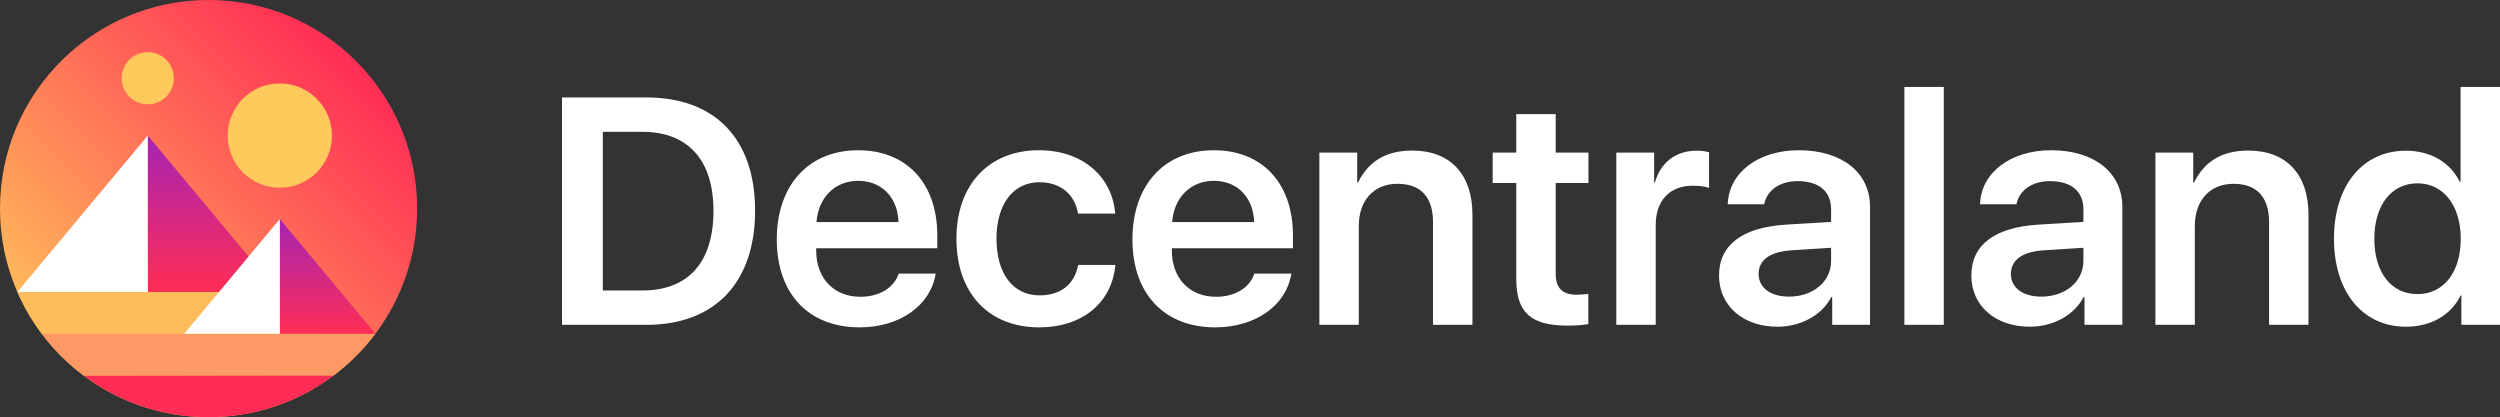 <?xml version="1.0" encoding="UTF-8"?>
<svg width="863px" height="144px" viewBox="0 0 863 144" version="1.1" xmlns="http://www.w3.org/2000/svg" xmlns:xlink="http://www.w3.org/1999/xlink">
    <rect x="0" y="0" width="863" height="144" fill="#333333" stroke="none"/>
    <!-- Generator: Sketch 53.2 (72643) - https://sketchapp.com -->
    <title>Group Copy 2</title>
    <desc>Created with Sketch.</desc>
    <defs>
        <linearGradient x1="85.355%" y1="14.645%" x2="14.645%" y2="85.355%" id="linearGradient-1">
            <stop stop-color="#FF2D55" offset="0%"></stop>
            <stop stop-color="#FFBC5B" offset="100%"></stop>
        </linearGradient>
        <linearGradient x1="49.966%" y1="6.66666667e-05%" x2="49.966%" y2="100%" id="linearGradient-2">
            <stop stop-color="#A524B3" offset="0%"></stop>
            <stop stop-color="#FF2D55" offset="100%"></stop>
        </linearGradient>
        <linearGradient x1="49.966%" y1="6.66666667e-05%" x2="49.966%" y2="100%" id="linearGradient-3">
            <stop stop-color="#A524B3" offset="0%"></stop>
            <stop stop-color="#FF2D55" offset="100%"></stop>
        </linearGradient>
    </defs>
    <g id="ui-kit" stroke="none" stroke-width="1" fill="none" fill-rule="evenodd">
        <g id="logo-copy-2" transform="translate(-58, -1135)">
            <g id="Group-Copy-2" transform="translate(58, 1135)">
                <g id="144">
                    <circle id="world" fill="url(#linearGradient-1)" cx="72" cy="72" r="72"></circle>
                    <g id="big-pyramid" transform="translate(5.76, 46.8)">
                        <polygon id="shadow" fill="url(#linearGradient-2)" points="45.252 0 45.252 54 90.252 54"></polygon>
                        <polygon id="light" fill="#FFFFFF" points="0.252 54 45.252 54 45.252 0"></polygon>
                    </g>
                    <path d="M28.8,129.6 C40.824,138.636 55.8,144 72,144 C88.2,144 103.176,138.636 115.2,129.6 L28.8,129.6 Z" id="end" fill="#FF2D55"></path>
                    <path d="M14.4,115.2 C18.504,120.636 23.364,125.496 28.8,129.6 L115.2,129.6 C120.636,125.496 125.496,120.636 129.6,115.2 L14.4,115.2 Z" id="horizon" fill="#FC9965"></path>
                    <path d="M96.588,100.8 L6.012,100.8 C8.244,105.948 11.088,110.772 14.4,115.2 L96.624,115.2 L96.624,100.8 L96.588,100.8 Z" id="ground" fill="#FFBC5B"></path>
                    <g id="small-pyramid" transform="translate(63.36, 75.6)">
                        <polygon id="shadow" fill="url(#linearGradient-3)" points="33.228 0 33.228 39.6 66.24 39.6"></polygon>
                        <polygon id="light" fill="#FFFFFF" points="0.252 39.6 33.228 39.6 33.228 0"></polygon>
                    </g>
                    <circle id="big-moon" fill="#FFC95B" cx="96.588" cy="46.8" r="18"></circle>
                    <circle id="small-moon" fill="#FFC95B" cx="51.012" cy="27" r="9"></circle>
                </g>
                <path d="M194,33.644 L223.177,33.644 C246.727,33.644 260.66,47.84 260.66,72.697 C260.66,97.553 246.781,112.13 223.177,112.13 L194,112.13 L194,33.644 Z M208.097,45.501 L208.097,100.273 L221.702,100.273 C237.547,100.273 246.29,90.645 246.29,72.751 C246.29,55.183 237.438,45.501 221.702,45.501 L208.097,45.501 Z M296.23,62.417 C288.252,62.417 282.461,68.182 281.86,76.667 L310.163,76.667 C309.889,68.073 304.316,62.417 296.23,62.417 Z M310.217,94.453 L323.003,94.453 C321.254,105.44 310.654,113 296.721,113 C279.073,113 268.145,101.36 268.145,82.65 C268.145,63.94 279.128,51.865 296.23,51.865 C312.949,51.865 323.549,63.233 323.549,81.236 L323.549,85.696 L281.75,85.696 L281.75,86.512 C281.75,96.085 287.87,102.448 296.995,102.448 C303.551,102.448 308.633,99.348 310.217,94.453 Z M384.963,73.73 L372.123,73.73 C371.14,67.475 366.441,62.906 358.791,62.906 C349.83,62.906 343.984,70.412 343.984,82.378 C343.984,94.725 349.885,101.959 358.846,101.959 C366.113,101.959 370.921,98.206 372.178,91.461 L385.018,91.461 C383.871,104.461 373.653,113 358.737,113 C341.416,113 330.16,101.36 330.16,82.378 C330.16,63.777 341.361,51.865 358.627,51.865 C374.254,51.865 384.034,61.492 384.963,73.73 Z M419.003,62.417 C411.026,62.417 405.234,68.182 404.633,76.667 L432.936,76.667 C432.663,68.073 427.09,62.417 419.003,62.417 Z M432.991,94.453 L445.777,94.453 C444.028,105.44 433.428,113 419.495,113 C401.847,113 390.919,101.36 390.919,82.65 C390.919,63.94 401.901,51.865 419.003,51.865 C435.723,51.865 446.323,63.233 446.323,81.236 L446.323,85.696 L404.524,85.696 L404.524,86.512 C404.524,96.085 410.644,102.448 419.768,102.448 C426.325,102.448 431.406,99.348 432.991,94.453 Z M455.448,112.13 L455.448,52.681 L468.506,52.681 L468.506,63.015 L468.78,63.015 C472.331,55.781 478.341,51.974 487.521,51.974 C500.743,51.974 508.284,60.296 508.284,74.056 L508.284,112.13 L494.678,112.13 L494.678,76.721 C494.678,68.237 490.635,63.45 482.439,63.45 C474.08,63.45 469.053,69.324 469.053,78.027 L469.053,112.13 L455.448,112.13 Z M523.419,39.41 L537.024,39.41 L537.024,52.681 L548.334,52.681 L548.334,63.178 L537.024,63.178 L537.024,94.507 C537.024,99.402 539.319,101.741 544.236,101.741 C545.547,101.741 547.405,101.578 548.279,101.469 L548.279,111.858 C546.804,112.184 544.017,112.402 541.122,112.402 C528.445,112.402 523.419,107.833 523.419,96.356 L523.419,63.178 L515.277,63.178 L515.277,52.681 L523.419,52.681 L523.419,39.41 Z M557.95,112.13 L557.95,52.681 L571.009,52.681 L571.009,63.015 L571.282,63.015 C573.195,56.053 578.549,52.028 585.598,52.028 C587.401,52.028 588.931,52.246 589.969,52.572 L589.969,64.864 C588.821,64.429 586.691,64.103 584.341,64.103 C576.364,64.103 571.556,69.27 571.556,77.646 L571.556,112.13 L557.95,112.13 Z M617.562,102.394 C625.812,102.394 632.096,97.281 632.096,90.047 L632.096,85.533 L618.436,86.403 C611.005,86.893 607.071,89.721 607.071,94.562 C607.071,99.348 611.223,102.394 617.562,102.394 Z M613.573,112.782 C601.826,112.782 593.411,105.657 593.411,95.106 C593.411,84.499 601.552,78.462 616.578,77.537 L632.096,76.613 L632.096,72.261 C632.096,65.952 627.834,62.526 620.512,62.526 C614.338,62.526 609.912,65.735 608.983,70.521 L596.416,70.521 C596.744,59.643 606.907,51.865 620.949,51.865 C635.866,51.865 645.537,59.588 645.537,71.391 L645.537,112.13 L632.478,112.13 L632.478,102.557 L632.15,102.557 C628.872,108.921 621.496,112.782 613.573,112.782 Z M657.393,112.13 L657.393,30 L670.999,30 L670.999,112.13 L657.393,112.13 Z M704.656,102.394 C712.907,102.394 719.19,97.281 719.19,90.047 L719.19,85.533 L705.53,86.403 C698.099,86.893 694.165,89.721 694.165,94.562 C694.165,99.348 698.318,102.394 704.656,102.394 Z M700.668,112.782 C688.92,112.782 680.506,105.657 680.506,95.106 C680.506,84.499 688.647,78.462 703.673,77.537 L719.19,76.613 L719.19,72.261 C719.19,65.952 714.928,62.526 707.607,62.526 C701.432,62.526 697.007,65.735 696.078,70.521 L683.511,70.521 C683.839,59.643 694.002,51.865 708.044,51.865 C722.96,51.865 732.631,59.588 732.631,71.391 L732.631,112.13 L719.573,112.13 L719.573,102.557 L719.245,102.557 C715.966,108.921 708.59,112.782 700.668,112.782 Z M744.051,112.13 L744.051,52.681 L757.11,52.681 L757.11,63.015 L757.383,63.015 C760.934,55.781 766.945,51.974 776.124,51.974 C789.347,51.974 796.887,60.296 796.887,74.056 L796.887,112.13 L783.282,112.13 L783.282,76.721 C783.282,68.237 779.238,63.45 771.043,63.45 C762.683,63.45 757.656,69.324 757.656,78.027 L757.656,112.13 L744.051,112.13 Z M830.544,112.782 C815.628,112.782 805.684,100.871 805.684,82.378 C805.684,63.94 815.683,52.028 830.49,52.028 C839.123,52.028 845.843,56.107 849.067,62.689 L849.395,62.689 L849.395,30 L863,30 L863,112.13 L849.668,112.13 L849.668,102.013 L849.395,102.013 C846.171,108.649 839.287,112.782 830.544,112.782 Z M834.533,63.287 C825.518,63.287 819.617,70.793 819.617,82.433 C819.617,94.126 825.518,101.524 834.533,101.524 C843.549,101.524 849.45,93.963 849.45,82.433 C849.45,70.956 843.494,63.287 834.533,63.287 Z" id="Decentraland" fill="#FFFFFF" fill-rule="nonzero"></path>
            </g>
        </g>
    </g>
</svg>